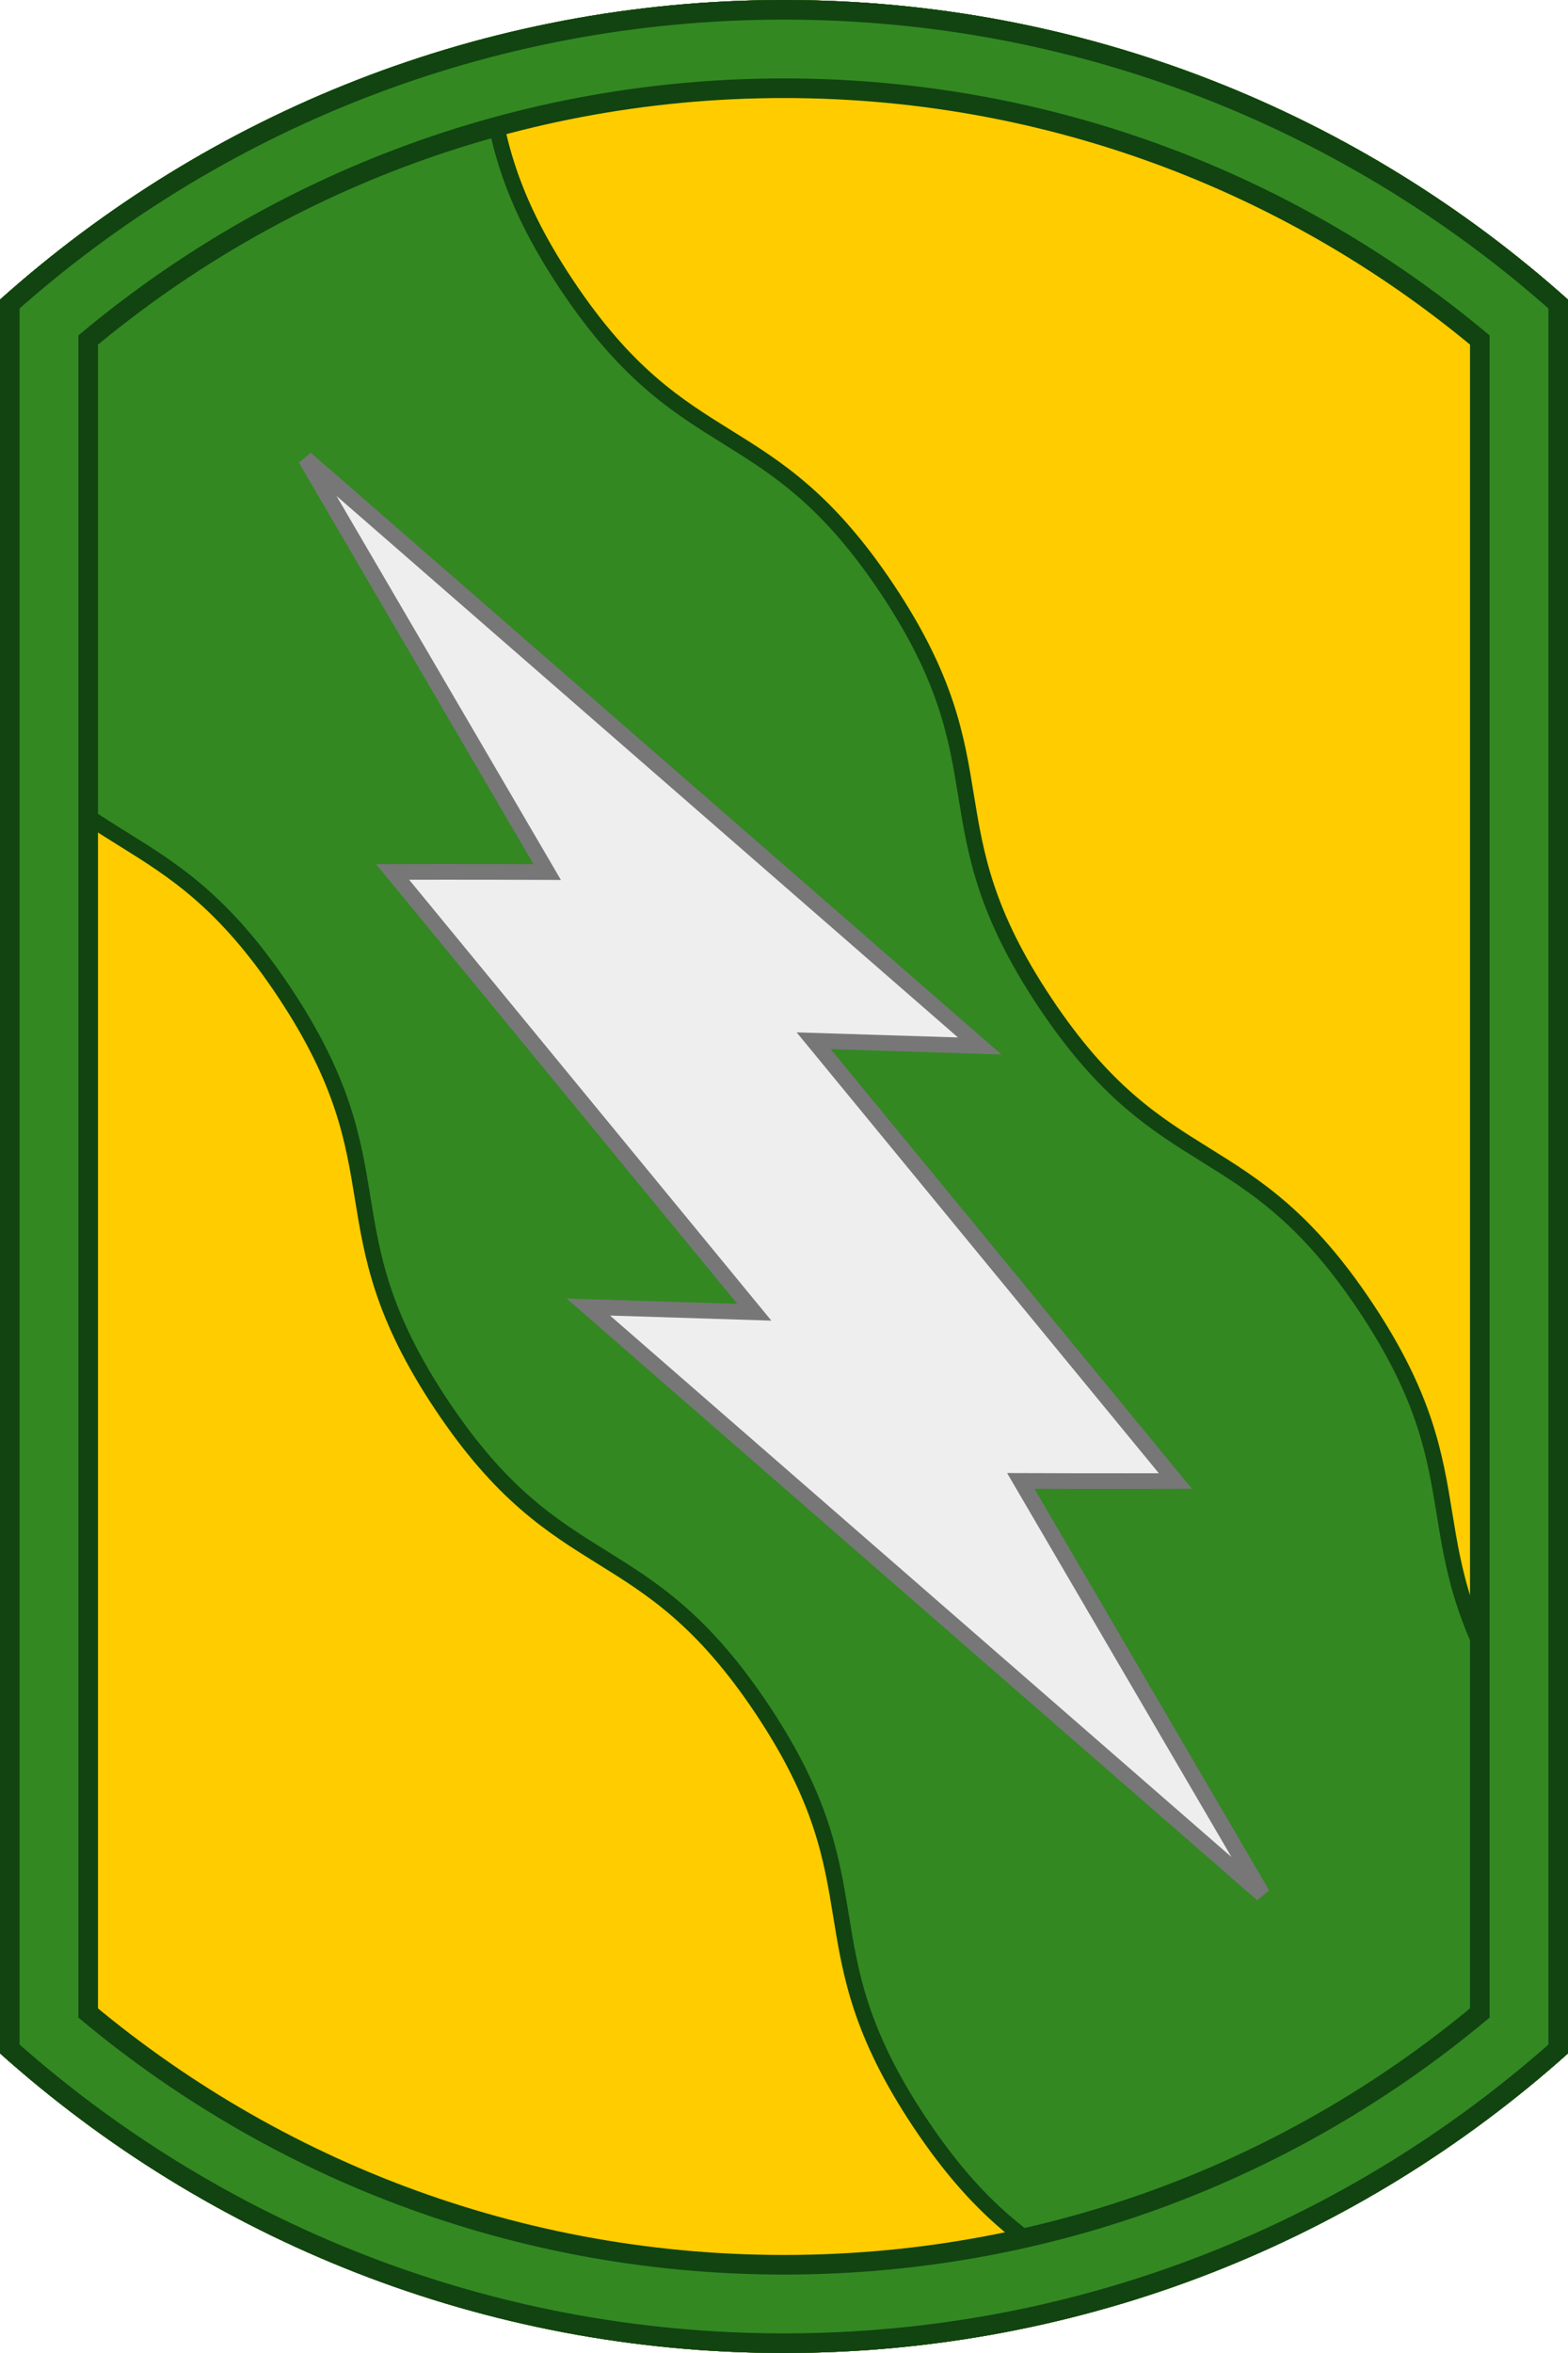 <?xml version="1.0" encoding="UTF-8"?>
<svg xmlns="http://www.w3.org/2000/svg" xmlns:xlink="http://www.w3.org/1999/xlink" width="400" height="600">
<defs></defs><path  id="trim" d="M400,76.4C346.9,28.9,276.8,0,200,0S53.1,28.9,0,76.4v447.2C53.1,571.1,123.2,600,200,600s146.9-28.9,200-76.4V76.4z"/>
<clipPath id="trim_out"><use xlink:href="#trim"/></clipPath>
<g id="bend"><path d="M-130,195
c55,0 55,25 110,25 s55,-25 110,-25
c55,0 55,25 110,25 s55,-25 110,-25
c55,0 55,25 110,25 s55,-25 110,-25 v185
c-55,0 -55,25 -110,25 s-55,-25 -110,-25
c-55,0 -55,25 -110,25 s-55,-25 -110,-25
c-55,0 -55,25 -110,25 s-55,-25 -110,-25z" fill="#382" stroke="#141" stroke-width="4"/>
<path id="bolt" d="M420,300l-121.9-7.2C309,276.6,320,260,320,260l-144.6,14.5L200,240l-220,60l121.9,7.2
		C91,323.4,80,340,80,340l144.6-14.5L200,360L420,300z" fill="#eee" stroke="#777" stroke-width="4"/></g>
<g clip-path="url(#trim_out)">
<rect width="400" height="600" fill="#fc0"/>
<use xlink:href="#bend" transform="rotate(56.31 200 300)"/></g>
<g clip-path="url(#trim_out)"><use xlink:href="#trim" fill="none" stroke="#141" stroke-width="50"/>
<use xlink:href="#trim" fill="none" stroke="#382" stroke-width="40"/>
<use xlink:href="#trim" fill="none" stroke="#141" stroke-width="10"/></g>
</svg>